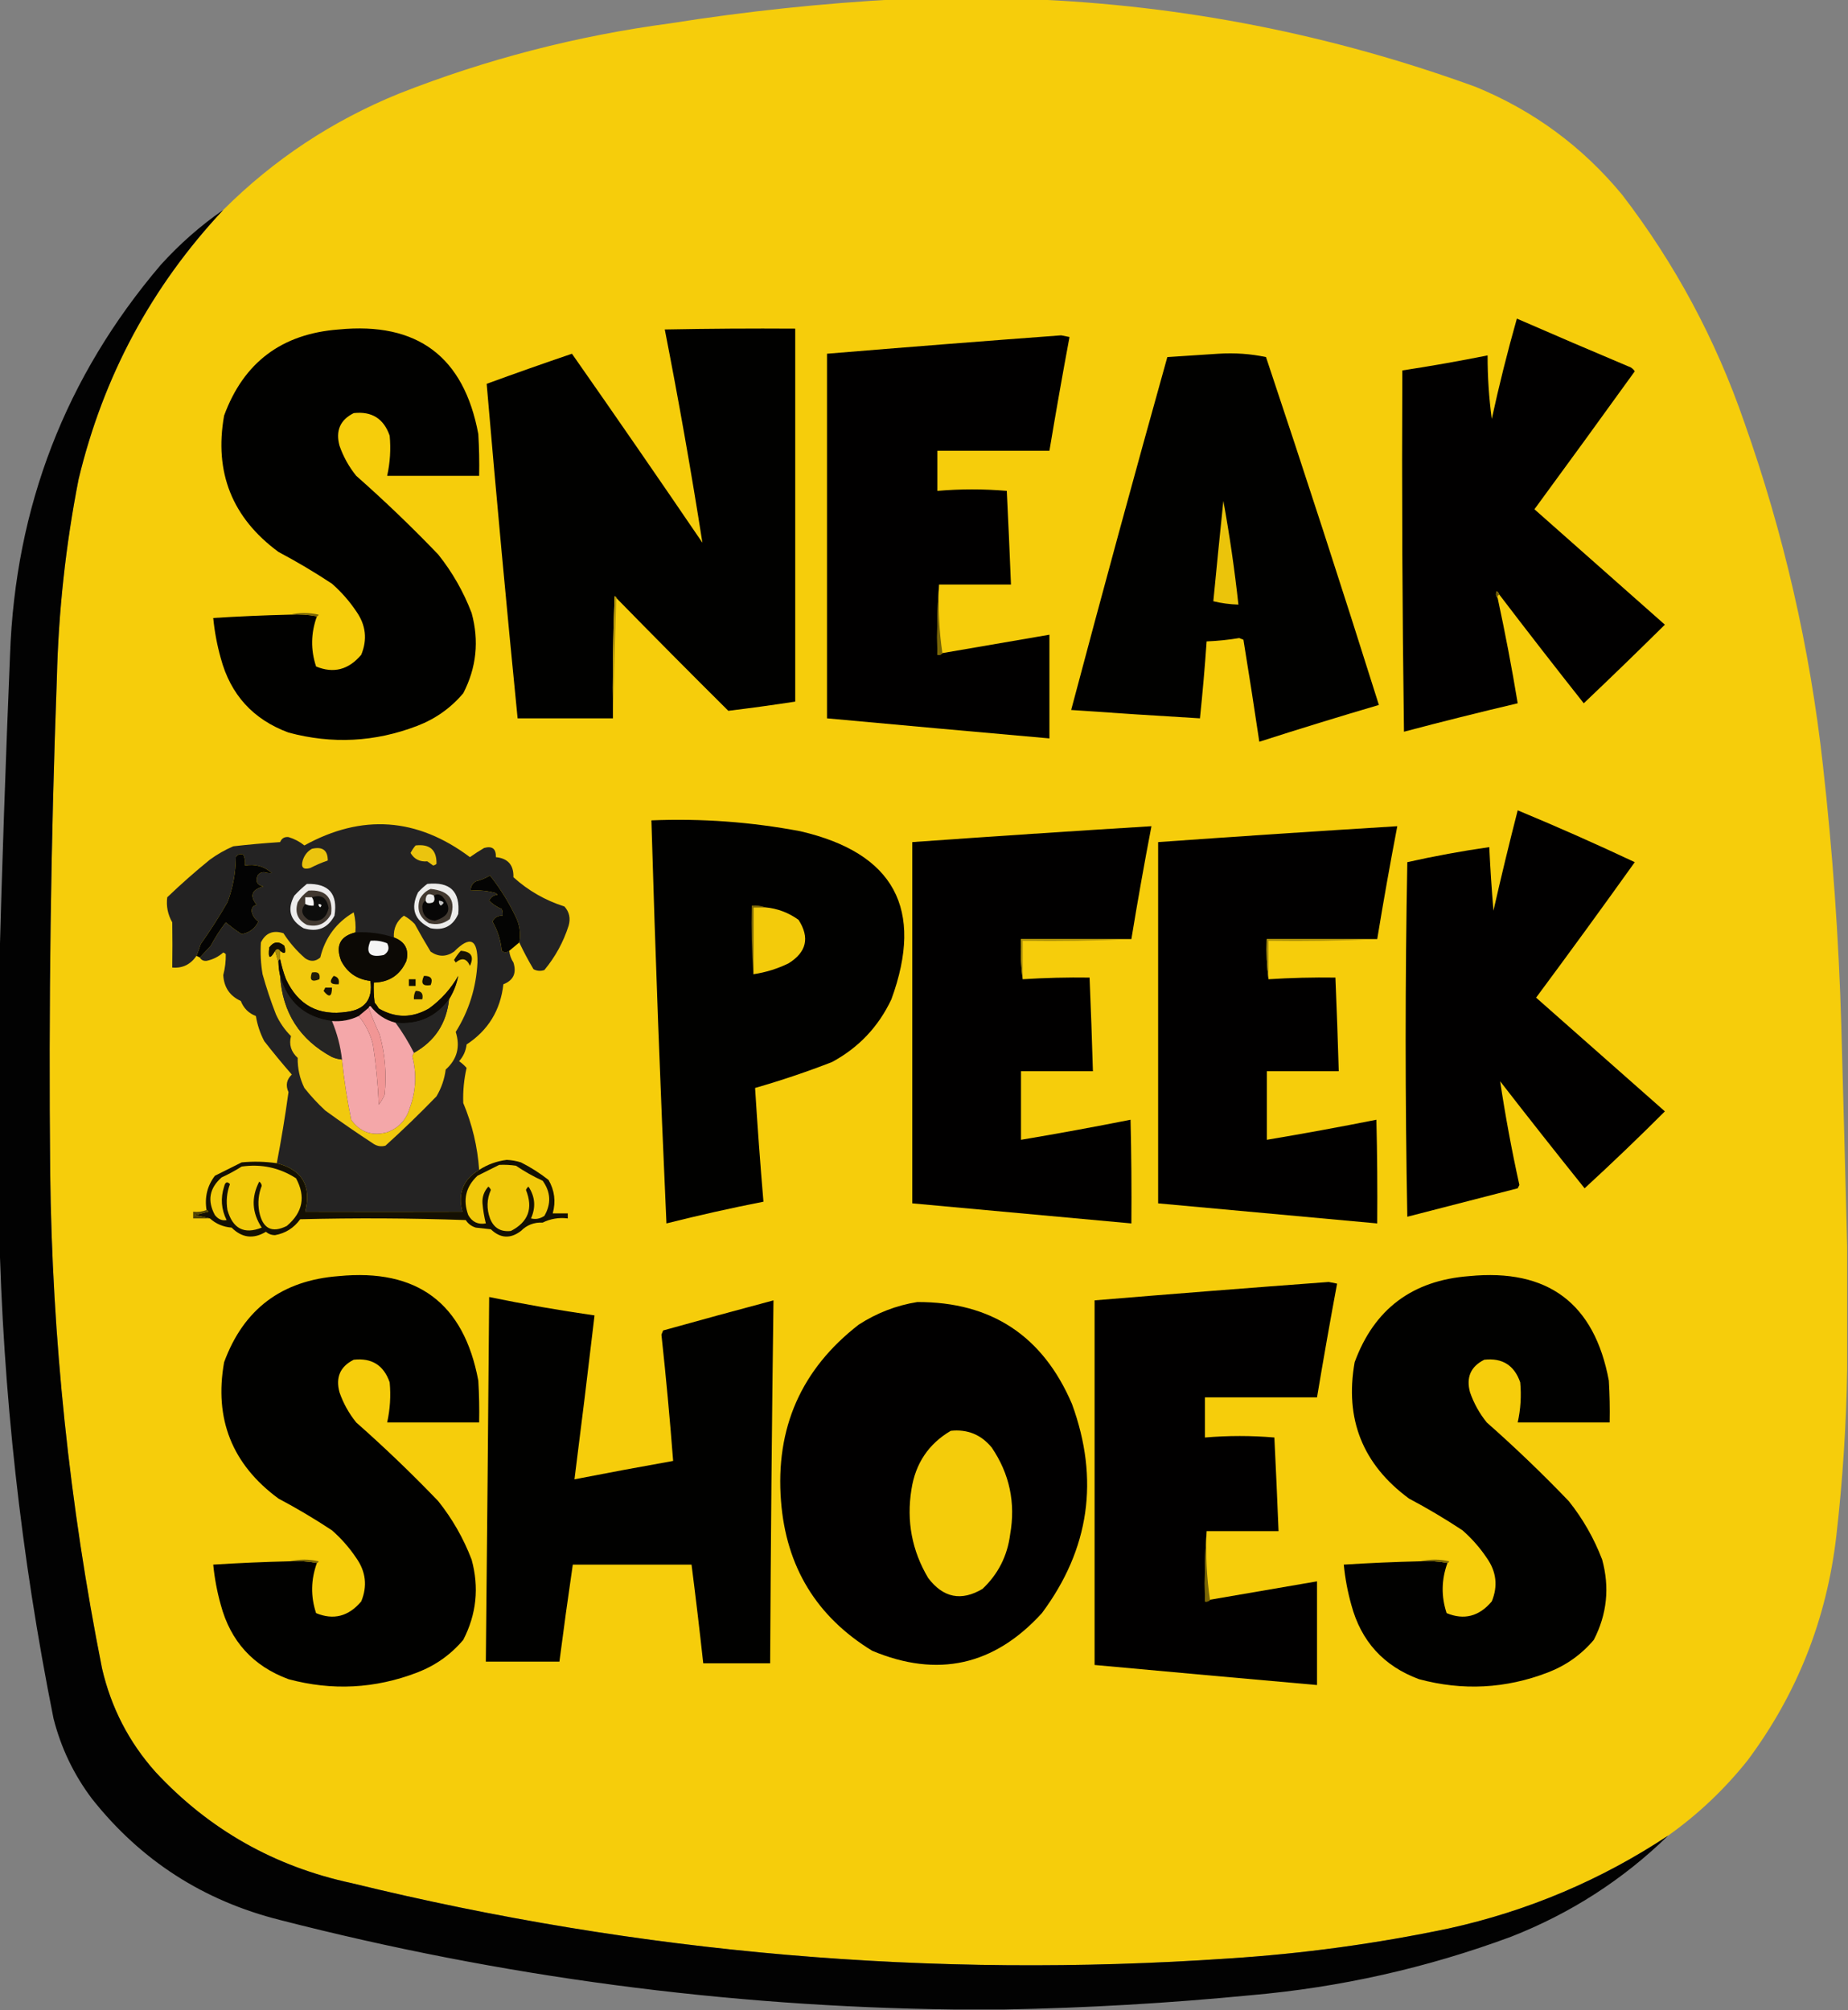 <?xml version="1.0" encoding="UTF-8"?>
<!DOCTYPE svg PUBLIC "-//W3C//DTD SVG 1.1//EN" "http://www.w3.org/Graphics/SVG/1.1/DTD/svg11.dtd">
<svg xmlns="http://www.w3.org/2000/svg" version="1.1" width="1105px" height="1202px" style="shape-rendering:geometricPrecision; text-rendering:geometricPrecision; image-rendering:optimizeQuality; fill-rule:evenodd; clip-rule:evenodd" xmlns:xlink="http://www.w3.org/1999/xlink">
<rect width="100%" height="100%" fill="#808080" stroke="none"/>
<g><path style="opacity:0.999" fill="#f6cd0b" d="M 537.5,-0.5 C 563.5,-0.5 589.5,-0.5 615.5,-0.5C 707.13,3.059 796.13,20.559 882.5,52C 917.037,66.202 946.204,87.702 970,116.5C 1001.59,157.661 1025.92,202.995 1043,252.5C 1066.57,318.993 1082.23,387.327 1090,457.5C 1095.83,509.346 1099.5,561.346 1101,613.5C 1102.22,657.662 1103.38,701.662 1104.5,745.5C 1104.5,769.833 1104.5,794.167 1104.5,818.5C 1104,851.785 1101.83,885.118 1098,918.5C 1092.25,968.115 1074.59,1012.78 1045,1052.5C 1031.22,1069.79 1015.38,1084.79 997.5,1097.5C 957.414,1124.04 913.747,1142.54 866.5,1153C 822.979,1162.15 778.979,1168.15 734.5,1171C 557.458,1183.12 382.791,1168.12 210.5,1126C 164.166,1116.09 125,1093.93 93,1059.5C 77.083,1041.67 66.416,1021 61,997.5C 41.498,899.478 31.164,800.478 30,700.5C 29.024,602.137 30.357,503.804 34,405.5C 34.973,365.436 39.306,325.769 47,286.5C 61.779,224.923 90.612,171.256 133.5,125.5C 163.662,95.392 198.662,72.225 238.5,56C 290.756,35.436 344.756,21.436 400.5,14C 446.07,6.777 491.737,1.944 537.5,-0.5 Z"/></g>
<g><path style="opacity:0.984" fill="#010100" d="M 133.5,125.5 C 90.612,171.256 61.779,224.923 47,286.5C 39.306,325.769 34.973,365.436 34,405.5C 30.357,503.804 29.024,602.137 30,700.5C 31.164,800.478 41.498,899.478 61,997.5C 66.416,1021 77.083,1041.67 93,1059.5C 125,1093.93 164.166,1116.09 210.5,1126C 382.791,1168.12 557.458,1183.12 734.5,1171C 778.979,1168.15 822.979,1162.15 866.5,1153C 913.747,1142.54 957.414,1124.04 997.5,1097.5C 970.415,1123.9 939.082,1144.07 903.5,1158C 853.111,1176.68 801.111,1188.35 747.5,1193C 698.452,1197.76 649.452,1200.59 600.5,1201.5C 590.5,1201.5 580.5,1201.5 570.5,1201.5C 434.161,1199.83 299.827,1182 167.5,1148C 121.63,1136.5 84.13,1112.33 55,1075.5C 44.137,1061.1 36.47,1045.1 32,1027.5C 12.516,930.315 1.683,832.315 -0.5,733.5C -0.5,682.833 -0.5,632.167 -0.5,581.5C 1.194,518.308 3.36,454.975 6,391.5C 9.137,303.034 39.137,225.367 96,158.5C 107.344,145.955 119.844,134.955 133.5,125.5 Z"/></g>
<g><path style="opacity:1" fill="#010000" d="M 896.5,355.5 C 896.217,354.711 895.717,354.044 895,353.5C 894.235,355.066 894.402,356.399 895.5,357.5C 900.013,378.4 904.013,399.4 907.5,420.5C 884.762,425.851 862.096,431.518 839.5,437.5C 838.5,365.503 838.167,293.503 838.5,221.5C 855.553,218.89 872.553,215.89 889.5,212.5C 889.472,225.22 890.305,237.887 892,250.5C 896.369,230.356 901.369,210.356 907,190.5C 929.093,200.129 951.26,209.629 973.5,219C 975.223,219.523 976.556,220.523 977.5,222C 957.628,249.571 937.628,277.071 917.5,304.5C 943.525,327.529 969.525,350.529 995.5,373.5C 979.512,389.321 963.345,404.988 947,420.5C 929.952,398.958 913.118,377.291 896.5,355.5 Z"/></g>
<g><path style="opacity:1" fill="#010100" d="M 173.5,367.5 C 179.026,367.179 184.36,367.512 189.5,368.5C 185.861,378.498 185.694,388.498 189,398.5C 199.438,402.815 208.438,400.482 216,391.5C 219.773,382.344 218.773,373.677 213,365.5C 208.911,359.407 204.078,353.907 198.5,349C 188.164,342.163 177.497,335.83 166.5,330C 138.813,309.616 127.98,282.449 134,248.5C 145.646,216.732 168.479,199.566 202.5,197C 249.54,192.392 277.373,213.225 286,259.5C 286.5,267.827 286.666,276.16 286.5,284.5C 268.167,284.5 249.833,284.5 231.5,284.5C 233.261,276.586 233.761,268.586 233,260.5C 229.454,250.295 222.287,245.795 211.5,247C 203.39,251.064 200.557,257.564 203,266.5C 205.286,273.07 208.619,279.07 213,284.5C 229.993,299.493 246.326,315.16 262,331.5C 270.465,342.091 277.131,353.758 282,366.5C 286.568,383.189 284.901,399.189 277,414.5C 269.544,423.32 260.377,429.82 249.5,434C 224.266,443.688 198.6,445.021 172.5,438C 151.338,430.17 137.838,415.337 132,393.5C 129.791,385.62 128.291,377.62 127.5,369.5C 142.819,368.538 158.152,367.871 173.5,367.5 Z"/></g>
<g><path style="opacity:1" fill="#010100" d="M 368.5,357.5 C 368.44,356.957 368.107,356.624 367.5,356.5C 366.5,380.824 366.167,405.158 366.5,429.5C 347.5,429.5 328.5,429.5 309.5,429.5C 302.88,362.847 296.713,296.181 291,229.5C 307.935,223.299 324.935,217.299 342,211.5C 368.247,248.993 394.247,286.659 420,324.5C 413.314,281.885 405.814,239.385 397.5,197C 423.498,196.5 449.498,196.333 475.5,196.5C 475.5,270.833 475.5,345.167 475.5,419.5C 462.149,421.54 448.815,423.373 435.5,425C 412.965,402.632 390.632,380.132 368.5,357.5 Z"/></g>
<g><path style="opacity:1" fill="#010000" d="M 561.5,349.5 C 560.504,363.323 560.171,377.323 560.5,391.5C 561.791,391.737 562.791,391.404 563.5,390.5C 584.842,386.831 606.176,383.165 627.5,379.5C 627.5,400.167 627.5,420.833 627.5,441.5C 583.165,437.583 538.832,433.583 494.5,429.5C 494.5,356.833 494.5,284.167 494.5,211.5C 541.134,207.631 587.8,203.964 634.5,200.5C 636.167,200.833 637.833,201.167 639.5,201.5C 635.29,224.131 631.29,246.797 627.5,269.5C 605.167,269.5 582.833,269.5 560.5,269.5C 560.5,277.5 560.5,285.5 560.5,293.5C 574.393,292.315 588.227,292.315 602,293.5C 602.924,312.166 603.758,330.833 604.5,349.5C 590.167,349.5 575.833,349.5 561.5,349.5 Z"/></g>
<g><path style="opacity:1" fill="#010100" d="M 728.5,211.5 C 738.263,210.876 747.763,211.543 757,213.5C 780.127,282.689 802.627,352.023 824.5,421.5C 800.567,428.533 776.734,435.867 753,443.5C 749.973,423.145 746.806,402.811 743.5,382.5C 742.667,382.167 741.833,381.833 741,381.5C 734.538,382.57 728.038,383.237 721.5,383.5C 720.431,398.856 719.098,414.189 717.5,429.5C 691.823,427.986 666.157,426.32 640.5,424.5C 659.195,354.054 678.362,283.721 698,213.5C 708.265,212.844 718.432,212.178 728.5,211.5 Z"/></g>
<g><path style="opacity:1" fill="#ebc40b" d="M 731.5,299.5 C 735.227,319.92 738.227,340.586 740.5,361.5C 735.425,361.351 730.425,360.685 725.5,359.5C 727.427,339.493 729.427,319.493 731.5,299.5 Z"/></g>
<g><path style="opacity:1" fill="#796505" d="M 561.5,349.5 C 560.851,363.541 561.518,377.208 563.5,390.5C 562.791,391.404 561.791,391.737 560.5,391.5C 560.171,377.323 560.504,363.323 561.5,349.5 Z"/></g>
<g><path style="opacity:1" fill="#6d5b05" d="M 896.5,355.5 C 895.662,355.842 895.328,356.508 895.5,357.5C 894.402,356.399 894.235,355.066 895,353.5C 895.717,354.044 896.217,354.711 896.5,355.5 Z"/></g>
<g><path style="opacity:1" fill="#b79808" d="M 368.5,357.5 C 367.833,381.5 367.167,405.5 366.5,429.5C 366.167,405.158 366.5,380.824 367.5,356.5C 368.107,356.624 368.44,356.957 368.5,357.5 Z"/></g>
<g><path style="opacity:1" fill="#7a6606" d="M 173.5,367.5 C 179.013,366.184 184.68,366.184 190.5,367.5C 190.376,368.107 190.043,368.44 189.5,368.5C 184.36,367.512 179.026,367.179 173.5,367.5 Z"/></g>
<g><path style="opacity:1" fill="#010000" d="M 907.5,484.5 C 931.137,494.322 954.47,504.656 977.5,515.5C 958.078,542.677 938.411,569.677 918.5,596.5C 944.141,619.138 969.808,641.805 995.5,664.5C 979.83,680.17 963.83,695.503 947.5,710.5C 930.507,689.335 913.673,668.001 897,646.5C 900.114,667.24 903.947,687.906 908.5,708.5C 908.167,709.167 907.833,709.833 907.5,710.5C 885.5,716.167 863.5,721.833 841.5,727.5C 840.167,656.833 840.167,586.167 841.5,515.5C 857.705,511.859 874.039,508.859 890.5,506.5C 891.096,519.178 891.929,531.845 893,544.5C 897.566,524.391 902.399,504.391 907.5,484.5 Z"/></g>
<g><path style="opacity:1" fill="#010100" d="M 389.5,490.5 C 419.431,489.277 449.098,491.443 478.5,497C 534.571,509.976 552.737,543.476 533,597.5C 525.276,613.891 513.442,626.391 497.5,635C 482.391,640.87 467.058,646.036 451.5,650.5C 452.901,673.179 454.568,695.846 456.5,718.5C 437.057,722.322 417.724,726.655 398.5,731.5C 394.834,651.191 391.834,570.858 389.5,490.5 Z"/></g>
<g><path style="opacity:1" fill="#242323" d="M 310.5,563.5 C 311.401,558.789 310.901,554.122 309,549.5C 304.67,540.164 299.336,531.498 293,523.5C 290.345,525.053 287.512,526.22 284.5,527C 282.393,528.264 281.393,530.097 281.5,532.5C 286.628,532.112 291.628,532.612 296.5,534C 296.833,534.333 297.167,534.667 297.5,535C 295.139,535.197 293.472,536.364 292.5,538.5C 294.633,540.668 297.133,542.334 300,543.5C 300.49,544.793 300.657,546.127 300.5,547.5C 297.686,547.403 295.686,548.569 294.5,551C 297.583,556.391 299.417,562.224 300,568.5C 301.49,569.728 302.99,569.728 304.5,568.5C 304.755,571.016 305.589,573.35 307,575.5C 308.994,581.839 306.994,586.172 301,588.5C 299.242,604.035 291.909,616.035 279,624.5C 278.553,628.353 277.053,631.686 274.5,634.5C 276.149,635.648 277.649,636.981 279,638.5C 277.422,645.363 276.755,652.363 277,659.5C 282.375,672.333 285.542,685.667 286.5,699.5C 276.918,705.231 273.585,713.564 276.5,724.5C 245.205,724.589 213.872,724.589 182.5,724.5C 186.371,709.072 180.704,699.405 165.5,695.5C 168.189,681.529 170.522,667.363 172.5,653C 170.674,648.966 171.341,645.466 174.5,642.5C 168.811,635.979 163.311,629.312 158,622.5C 155.534,617.768 153.867,612.768 153,607.5C 148.667,605.833 145.667,602.833 144,598.5C 137.408,595.496 133.908,590.33 133.5,583C 134.581,578.862 135.081,574.695 135,570.5C 134.586,570.043 134.086,569.709 133.5,569.5C 130.604,572.068 127.27,573.735 123.5,574.5C 121.645,574.66 120.312,573.993 119.5,572.5C 121.65,570.24 123.817,567.907 126,565.5C 128.633,560.546 131.633,555.88 135,551.5C 138.04,554.045 141.207,556.379 144.5,558.5C 149.141,557.686 152.474,555.186 154.5,551C 152.351,549.522 151.018,547.522 150.5,545C 150.354,542.812 151.354,541.479 153.5,541C 149.101,535.63 150.434,531.964 157.5,530C 153.81,529.31 152.643,527.143 154,523.5C 154.956,522.106 156.289,521.439 158,521.5C 159.55,521.95 161.05,522.117 162.5,522C 157.959,517.967 152.626,516.467 146.5,517.5C 146.756,515.208 146.423,513.041 145.5,511C 143.633,510.289 142.133,510.789 141,512.5C 140.949,521.81 139.282,530.81 136,539.5C 131.061,548.101 125.728,556.435 120,564.5C 119.256,566.9 118.423,569.233 117.5,571.5C 113.901,576.719 109.068,579.052 103,578.5C 103.133,569.505 103.133,560.505 103,551.5C 100.32,546.804 99.32,541.804 100,536.5C 108.152,528.686 116.652,521.186 125.5,514C 129.841,510.828 134.508,508.161 139.5,506C 148.794,504.945 158.127,504.112 167.5,503.5C 168.412,501.257 170.078,500.257 172.5,500.5C 176.048,501.573 179.215,503.24 182,505.5C 216.414,486.506 249.414,488.839 281,512.5C 283.732,510.548 286.565,508.715 289.5,507C 294.338,505.672 296.671,507.506 296.5,512.5C 303.711,513.213 307.211,517.213 307,524.5C 315.844,532.509 326.011,538.343 337.5,542C 340.428,545.257 341.262,549.091 340,553.5C 336.872,563.287 332.039,572.121 325.5,580C 323.231,580.758 321.064,580.591 319,579.5C 315.853,574.201 313.02,568.867 310.5,563.5 Z"/></g>
<g><path style="opacity:1" fill="#010000" d="M 676.5,561.5 C 654.5,561.5 632.5,561.5 610.5,561.5C 610.174,569.684 610.508,577.684 611.5,585.5C 624.813,584.642 638.147,584.309 651.5,584.5C 652.288,603.162 652.954,621.829 653.5,640.5C 639.167,640.5 624.833,640.5 610.5,640.5C 610.5,654.167 610.5,667.833 610.5,681.5C 632.423,677.822 654.256,673.822 676,669.5C 676.5,690.164 676.667,710.831 676.5,731.5C 632.834,727.5 589.167,723.5 545.5,719.5C 545.5,647.5 545.5,575.5 545.5,503.5C 593.161,500.103 640.827,496.936 688.5,494C 684.205,516.404 680.205,538.904 676.5,561.5 Z"/></g>
<g><path style="opacity:1" fill="#010000" d="M 823.5,561.5 C 801.5,561.5 779.5,561.5 757.5,561.5C 757.174,569.684 757.508,577.684 758.5,585.5C 771.813,584.642 785.147,584.309 798.5,584.5C 799.288,603.162 799.954,621.829 800.5,640.5C 786.167,640.5 771.833,640.5 757.5,640.5C 757.5,654.167 757.5,667.833 757.5,681.5C 779.423,677.822 801.256,673.822 823,669.5C 823.5,690.164 823.667,710.831 823.5,731.5C 779.834,727.5 736.167,723.5 692.5,719.5C 692.5,647.5 692.5,575.5 692.5,503.5C 740.161,500.103 787.827,496.936 835.5,494C 831.205,516.404 827.205,538.904 823.5,561.5 Z"/></g>
<g><path style="opacity:1" fill="#ebc40e" d="M 248.5,505.5 C 257.001,504.51 261.168,508.177 261,516.5C 260.439,517.022 259.772,517.355 259,517.5C 257.829,516.66 256.662,515.827 255.5,515C 251.012,515.391 247.679,513.725 245.5,510C 246.315,508.357 247.315,506.857 248.5,505.5 Z"/></g>
<g><path style="opacity:1" fill="#ebc40e" d="M 186.5,507.5 C 192.831,506.029 195.998,508.362 196,514.5C 192.382,515.754 188.882,517.254 185.5,519C 181.333,520.167 179.833,518.667 181,514.5C 181.967,511.379 183.8,509.046 186.5,507.5 Z"/></g>
<g><path style="opacity:1" fill="#030303" d="M 119.5,572.5 C 118.833,572.167 118.167,571.833 117.5,571.5C 118.423,569.233 119.256,566.9 120,564.5C 125.728,556.435 131.061,548.101 136,539.5C 139.282,530.81 140.949,521.81 141,512.5C 142.133,510.789 143.633,510.289 145.5,511C 146.423,513.041 146.756,515.208 146.5,517.5C 152.626,516.467 157.959,517.967 162.5,522C 161.05,522.117 159.55,521.95 158,521.5C 156.289,521.439 154.956,522.106 154,523.5C 152.643,527.143 153.81,529.31 157.5,530C 150.434,531.964 149.101,535.63 153.5,541C 151.354,541.479 150.354,542.812 150.5,545C 151.018,547.522 152.351,549.522 154.5,551C 152.474,555.186 149.141,557.686 144.5,558.5C 141.207,556.379 138.04,554.045 135,551.5C 131.633,555.88 128.633,560.546 126,565.5C 123.817,567.907 121.65,570.24 119.5,572.5 Z"/></g>
<g><path style="opacity:1" fill="#040403" d="M 310.5,563.5 C 308.5,565.167 306.5,566.833 304.5,568.5C 302.99,569.728 301.49,569.728 300,568.5C 299.417,562.224 297.583,556.391 294.5,551C 295.686,548.569 297.686,547.403 300.5,547.5C 300.657,546.127 300.49,544.793 300,543.5C 297.133,542.334 294.633,540.668 292.5,538.5C 293.472,536.364 295.139,535.197 297.5,535C 297.167,534.667 296.833,534.333 296.5,534C 291.628,532.612 286.628,532.112 281.5,532.5C 281.393,530.097 282.393,528.264 284.5,527C 287.512,526.22 290.345,525.053 293,523.5C 299.336,531.498 304.67,540.164 309,549.5C 310.901,554.122 311.401,558.789 310.5,563.5 Z"/></g>
<g><path style="opacity:1" fill="#edecec" d="M 183.5,528.5 C 196.636,528.139 202.136,534.472 200,547.5C 195.968,555.037 189.802,557.537 181.5,555C 173.386,550.272 171.553,543.772 176,535.5C 178.396,532.933 180.896,530.6 183.5,528.5 Z"/></g>
<g><path style="opacity:1" fill="#ececeb" d="M 255.5,528.5 C 269.121,527.034 275.288,533.034 274,546.5C 270.802,553.683 265.302,556.516 257.5,555C 247.746,550.33 245.246,543.164 250,533.5C 251.73,531.598 253.563,529.931 255.5,528.5 Z"/></g>
<g><path style="opacity:1" fill="#413830" d="M 184.5,532.5 C 194.647,531.824 199.147,536.49 198,546.5C 194.867,552.327 190.034,554.493 183.5,553C 177.975,550.081 176.142,545.581 178,539.5C 179.694,536.642 181.861,534.309 184.5,532.5 Z"/></g>
<g><path style="opacity:1" fill="#423930" d="M 257.5,531.5 C 269.24,532.669 273.073,538.669 269,549.5C 265.319,552.36 261.152,553.193 256.5,552C 250.891,548.723 249.058,543.89 251,537.5C 252.494,534.686 254.66,532.686 257.5,531.5 Z"/></g>
<g><path style="opacity:1" fill="#eaeaea" d="M 259.5,535.5 C 260.583,538.925 259.249,540.425 255.5,540C 254.944,539.617 254.611,539.117 254.5,538.5C 254.525,534.716 256.192,533.716 259.5,535.5 Z"/></g>
<g><path style="opacity:1" fill="#0d0d0c" d="M 186.5,536.5 C 192.135,534.58 195.468,536.747 196.5,543C 195.008,549.418 191.008,551.751 184.5,550C 180.293,547.228 179.627,544.061 182.5,540.5C 184.042,541.301 185.708,541.634 187.5,541.5C 187.784,539.585 187.451,537.919 186.5,536.5 Z"/></g>
<g><path style="opacity:1" fill="#070606" d="M 254.5,538.5 C 254.611,539.117 254.944,539.617 255.5,540C 259.249,540.425 260.583,538.925 259.5,535.5C 261.089,534.379 262.756,534.546 264.5,536C 270.447,542.969 268.947,547.802 260,550.5C 255.03,549.862 252.53,547.029 252.5,542C 252.608,540.319 253.275,539.152 254.5,538.5 Z"/></g>
<g><path style="opacity:1" fill="#f6f5f5" d="M 186.5,536.5 C 187.451,537.919 187.784,539.585 187.5,541.5C 185.708,541.634 184.042,541.301 182.5,540.5C 182.5,539.167 182.5,537.833 182.5,536.5C 183.833,536.5 185.167,536.5 186.5,536.5 Z"/></g>
<g><path style="opacity:1" fill="#c4c4c4" d="M 262.5,538.5 C 265.674,538.952 266.007,539.952 263.5,541.5C 262.614,540.675 262.281,539.675 262.5,538.5 Z"/></g>
<g><path style="opacity:1" fill="#eff0ef" d="M 190.5,540.5 C 192.337,540.639 192.67,541.306 191.5,542.5C 190.702,542.043 190.369,541.376 190.5,540.5 Z"/></g>
<g><path style="opacity:1" fill="#796506" d="M 457.5,542.5 C 455.167,542.5 452.833,542.5 450.5,542.5C 450.5,555.833 450.5,569.167 450.5,582.5C 449.504,569.01 449.171,555.344 449.5,541.5C 452.385,541.194 455.052,541.527 457.5,542.5 Z"/></g>
<g><path style="opacity:1" fill="#f3cb0b" d="M 457.5,542.5 C 464.863,543.173 471.53,545.673 477.5,550C 484.298,560.618 482.298,569.285 471.5,576C 464.823,579.252 457.823,581.419 450.5,582.5C 450.5,569.167 450.5,555.833 450.5,542.5C 452.833,542.5 455.167,542.5 457.5,542.5 Z"/></g>
<g><path style="opacity:1" fill="#f1c90e" d="M 212.5,557.5 C 203.343,559.814 200.509,565.48 204,574.5C 207.723,581.609 213.556,585.609 221.5,586.5C 222.974,597.406 218.307,603.572 207.5,605C 190.496,607.581 178.33,601.081 171,585.5C 169.523,581.57 168.356,577.57 167.5,573.5C 167.5,571.833 167.5,570.167 167.5,568.5C 170.395,570.859 171.228,569.859 170,565.5C 166.626,562.595 163.626,562.928 161,566.5C 160.207,573.198 161.374,573.865 164.5,568.5C 165.167,570.833 165.833,573.167 166.5,575.5C 166.575,578.206 166.908,580.873 167.5,583.5C 168.879,605.433 179.213,621.6 198.5,632C 200.436,632.813 202.436,633.313 204.5,633.5C 205.711,645.537 207.545,657.537 210,669.5C 215.278,676.928 222.445,679.428 231.5,677C 238.372,674.456 242.872,669.622 245,662.5C 248.75,652.271 249.25,641.937 246.5,631.5C 246.863,630.817 247.196,630.15 247.5,629.5C 259.982,622.562 266.982,611.895 268.5,597.5C 271.217,593.084 273.051,588.417 274,583.5C 269.591,591.244 263.758,597.744 256.5,603C 246.444,608.789 236.444,608.789 226.5,603C 225.789,601.745 224.956,600.579 224,599.5C 223.501,595.514 223.334,591.514 223.5,587.5C 232.766,587.286 239.266,582.952 243,574.5C 244.663,567.651 242.163,562.984 235.5,560.5C 235.201,555.046 237.201,550.713 241.5,547.5C 243.937,548.803 246.104,550.47 248,552.5C 251.04,558.082 254.207,563.582 257.5,569C 262.133,572.212 266.8,572.212 271.5,569C 281.063,559.275 285.73,561.441 285.5,575.5C 284.737,590.507 280.404,604.341 272.5,617C 275.317,625.905 273.317,633.405 266.5,639.5C 265.764,645.207 263.931,650.541 261,655.5C 251.137,665.697 240.971,675.53 230.5,685C 228.029,685.706 225.695,685.373 223.5,684C 213.659,677.58 203.993,670.913 194.5,664C 189.966,659.801 185.799,655.301 182,650.5C 179.232,644.845 177.898,638.845 178,632.5C 174.023,628.902 172.69,624.569 174,619.5C 170.22,615.718 167.22,611.384 165,606.5C 161.933,598.632 159.266,590.632 157,582.5C 155.935,576.189 155.602,569.856 156,563.5C 158.815,557.831 163.315,555.998 169.5,558C 173.086,563.591 177.42,568.591 182.5,573C 185.665,575.13 188.665,574.963 191.5,572.5C 194.414,560.604 201.08,551.604 211.5,545.5C 212.491,549.445 212.824,553.445 212.5,557.5 Z"/></g>
<g><path style="opacity:1" fill="#0c0905" d="M 212.5,557.5 C 220.381,557.028 228.047,558.028 235.5,560.5C 242.163,562.984 244.663,567.651 243,574.5C 239.266,582.952 232.766,587.286 223.5,587.5C 223.334,591.514 223.501,595.514 224,599.5C 224.956,600.579 225.789,601.745 226.5,603C 236.444,608.789 246.444,608.789 256.5,603C 263.758,597.744 269.591,591.244 274,583.5C 273.051,588.417 271.217,593.084 268.5,597.5C 260.553,608.136 249.886,612.802 236.5,611.5C 230.35,609.923 225.35,606.589 221.5,601.5C 220.893,601.624 220.56,601.957 220.5,602.5C 218.475,604.196 216.475,605.863 214.5,607.5C 209.47,609.95 204.136,610.95 198.5,610.5C 182.271,608.271 171.938,599.271 167.5,583.5C 166.908,580.873 166.575,578.206 166.5,575.5C 166.328,574.508 166.662,573.842 167.5,573.5C 168.356,577.57 169.523,581.57 171,585.5C 178.33,601.081 190.496,607.581 207.5,605C 218.307,603.572 222.974,597.406 221.5,586.5C 213.556,585.609 207.723,581.609 204,574.5C 200.509,565.48 203.343,559.814 212.5,557.5 Z"/></g>
<g><path style="opacity:1" fill="#aa8e08" d="M 676.5,561.5 C 655.006,562.497 633.34,562.831 611.5,562.5C 611.5,570.167 611.5,577.833 611.5,585.5C 610.508,577.684 610.174,569.684 610.5,561.5C 632.5,561.5 654.5,561.5 676.5,561.5 Z"/></g>
<g><path style="opacity:1" fill="#aa8e08" d="M 823.5,561.5 C 802.006,562.497 780.34,562.831 758.5,562.5C 758.5,570.167 758.5,577.833 758.5,585.5C 757.508,577.684 757.174,569.684 757.5,561.5C 779.5,561.5 801.5,561.5 823.5,561.5 Z"/></g>
<g><path style="opacity:1" fill="#f5f5f5" d="M 221.5,562.5 C 224.978,562.184 228.312,562.684 231.5,564C 233.028,566.881 232.362,569.214 229.5,571C 221.076,572.76 218.409,569.927 221.5,562.5 Z"/></g>
<g><path style="opacity:1" fill="#120e01" d="M 167.5,568.5 C 166.5,567.167 165.5,567.167 164.5,568.5C 161.374,573.865 160.207,573.198 161,566.5C 163.626,562.928 166.626,562.595 170,565.5C 171.228,569.859 170.395,570.859 167.5,568.5 Z"/></g>
<g><path style="opacity:1" fill="#a98d08" d="M 164.5,568.5 C 165.5,567.167 166.5,567.167 167.5,568.5C 167.5,570.167 167.5,571.833 167.5,573.5C 166.662,573.842 166.328,574.508 166.5,575.5C 165.833,573.167 165.167,570.833 164.5,568.5 Z"/></g>
<g><path style="opacity:1" fill="#191404" d="M 275.5,568.5 C 281.789,568.934 283.622,571.934 281,577.5C 279.082,573.069 276.249,572.402 272.5,575.5C 272.167,575 271.833,574.5 271.5,574C 272.65,572.019 273.984,570.186 275.5,568.5 Z"/></g>
<g><path style="opacity:1" fill="#231d08" d="M 186.5,581.5 C 190.138,580.737 191.638,582.07 191,585.5C 186.415,587.413 184.915,586.079 186.5,581.5 Z"/></g>
<g><path style="opacity:1" fill="#151104" d="M 199.5,583.5 C 202.084,584.048 203.084,585.715 202.5,588.5C 197.503,588.779 196.503,587.113 199.5,583.5 Z"/></g>
<g><path style="opacity:1" fill="#130f03" d="M 253.5,583.5 C 257.701,583.426 259.035,585.259 257.5,589C 252.728,589.81 251.395,587.977 253.5,583.5 Z"/></g>
<g><path style="opacity:1" fill="#110d03" d="M 244.5,585.5 C 245.833,585.5 247.167,585.5 248.5,585.5C 248.5,586.833 248.5,588.167 248.5,589.5C 247.167,589.5 245.833,589.5 244.5,589.5C 244.5,588.167 244.5,586.833 244.5,585.5 Z"/></g>
<g><path style="opacity:1" fill="#262523" d="M 167.5,583.5 C 171.938,599.271 182.271,608.271 198.5,610.5C 201.592,617.866 203.592,625.533 204.5,633.5C 202.436,633.313 200.436,632.813 198.5,632C 179.213,621.6 168.879,605.433 167.5,583.5 Z"/></g>
<g><path style="opacity:1" fill="#171204" d="M 194.5,590.5 C 195.833,590.5 197.167,590.5 198.5,590.5C 198.465,596.024 196.799,596.691 193.5,592.5C 193.863,591.817 194.196,591.15 194.5,590.5 Z"/></g>
<g><path style="opacity:1" fill="#1c1706" d="M 248.5,592.5 C 251.91,592.384 253.244,594.05 252.5,597.5C 250.833,597.5 249.167,597.5 247.5,597.5C 247.366,595.708 247.699,594.042 248.5,592.5 Z"/></g>
<g><path style="opacity:1" fill="#252423" d="M 268.5,597.5 C 266.982,611.895 259.982,622.562 247.5,629.5C 244.363,623.235 240.696,617.235 236.5,611.5C 249.886,612.802 260.553,608.136 268.5,597.5 Z"/></g>
<g><path style="opacity:1" fill="#f4a7a9" d="M 236.5,611.5 C 240.696,617.235 244.363,623.235 247.5,629.5C 247.196,630.15 246.863,630.817 246.5,631.5C 249.25,641.937 248.75,652.271 245,662.5C 242.872,669.622 238.372,674.456 231.5,677C 222.445,679.428 215.278,676.928 210,669.5C 207.545,657.537 205.711,645.537 204.5,633.5C 203.592,625.533 201.592,617.866 198.5,610.5C 204.136,610.95 209.47,609.95 214.5,607.5C 218.556,612.469 221.39,618.136 223,624.5C 224.831,636.425 225.997,648.425 226.5,660.5C 227.919,658.664 229.086,656.664 230,654.5C 231.282,642.294 230.282,630.294 227,618.5C 224.52,613.218 222.353,607.885 220.5,602.5C 220.56,601.957 220.893,601.624 221.5,601.5C 225.35,606.589 230.35,609.923 236.5,611.5 Z"/></g>
<g><path style="opacity:1" fill="#f19695" d="M 220.5,602.5 C 222.353,607.885 224.52,613.218 227,618.5C 230.282,630.294 231.282,642.294 230,654.5C 229.086,656.664 227.919,658.664 226.5,660.5C 225.997,648.425 224.831,636.425 223,624.5C 221.39,618.136 218.556,612.469 214.5,607.5C 216.475,605.863 218.475,604.196 220.5,602.5 Z"/></g>
<g><path style="opacity:1" fill="#141003" d="M 125.5,728.5 C 122.642,727.834 119.642,727.167 116.5,726.5C 119.167,725.833 121.833,725.167 124.5,724.5C 124.376,723.893 124.043,723.56 123.5,723.5C 122.266,715.866 123.933,709.032 128.5,703C 133.833,700.333 139.167,697.667 144.5,695C 151.528,694.325 158.528,694.492 165.5,695.5C 180.704,699.405 186.371,709.072 182.5,724.5C 213.872,724.589 245.205,724.589 276.5,724.5C 273.585,713.564 276.918,705.231 286.5,699.5C 291.51,696.249 297.01,694.249 303,693.5C 305.898,693.637 308.731,694.137 311.5,695C 317.345,697.95 322.845,701.45 328,705.5C 331.618,711.787 332.451,718.454 330.5,725.5C 333.5,725.5 336.5,725.5 339.5,725.5C 339.5,726.5 339.5,727.5 339.5,728.5C 334.154,727.854 329.154,728.688 324.5,731C 319.354,730.763 315.021,732.429 311.5,736C 305.191,740.802 299.191,740.469 293.5,735C 290.5,734.667 287.5,734.333 284.5,734C 281.924,733.218 279.924,731.718 278.5,729.5C 245.505,728.333 212.505,728.167 179.5,729C 175.729,734.213 170.729,737.38 164.5,738.5C 162.407,738.514 160.574,737.848 159,736.5C 151.507,741.001 144.674,740.168 138.5,734C 133.483,733.611 129.15,731.777 125.5,728.5 Z"/></g>
<g><path style="opacity:1" fill="#f1c90b" d="M 298.5,696.5 C 301.85,696.335 305.183,696.502 308.5,697C 313.597,700.433 318.931,703.433 324.5,706C 329.345,712.783 329.678,719.783 325.5,727C 322.909,728.718 320.242,729.218 317.5,728.5C 320.483,721.854 319.983,715.521 316,709.5C 315.308,710.025 314.808,710.692 314.5,711.5C 318.905,722.457 315.905,730.623 305.5,736C 299.393,736.698 295.226,734.198 293,728.5C 290.883,722.72 291.05,717.053 293.5,711.5C 293.192,710.692 292.692,710.025 292,709.5C 289.42,712.328 288.254,715.662 288.5,719.5C 288.85,723.565 289.517,727.565 290.5,731.5C 285.806,732.3 282.306,730.633 280,726.5C 276.669,717.403 278.503,709.569 285.5,703C 289.894,700.803 294.227,698.636 298.5,696.5 Z"/></g>
<g><path style="opacity:1" fill="#f2ca0b" d="M 144.5,697.5 C 156.295,695.824 167.129,698.158 177,704.5C 182.911,715.396 181.078,724.896 171.5,733C 162.568,737.472 157.068,734.638 155,724.5C 154.042,719.161 154.542,713.994 156.5,709C 156.37,707.941 155.87,707.108 155,706.5C 150.132,715.951 150.632,725.117 156.5,734C 146.036,738.184 139.202,734.684 136,723.5C 135.119,718.192 135.619,713.025 137.5,708C 135.836,706.233 134.669,706.733 134,709.5C 131.787,716.366 132.287,723.033 135.5,729.5C 132.795,729.998 130.462,728.998 128.5,726.5C 123.853,717.941 125.186,710.441 132.5,704C 136.69,702.074 140.69,699.907 144.5,697.5 Z"/></g>
<g><path style="opacity:1" fill="#514405" d="M 123.5,723.5 C 124.043,723.56 124.376,723.893 124.5,724.5C 121.833,725.167 119.167,725.833 116.5,726.5C 119.642,727.167 122.642,727.834 125.5,728.5C 122.167,728.5 118.833,728.5 115.5,728.5C 115.5,727.167 115.5,725.833 115.5,724.5C 118.385,724.806 121.052,724.473 123.5,723.5 Z"/></g>
<g><path style="opacity:1" fill="#010100" d="M 173.5,933.5 C 179.026,933.179 184.36,933.512 189.5,934.5C 185.861,944.498 185.694,954.498 189,964.5C 199.438,968.815 208.438,966.482 216,957.5C 219.773,948.344 218.773,939.677 213,931.5C 208.911,925.407 204.078,919.907 198.5,915C 188.164,908.163 177.497,901.83 166.5,896C 138.813,875.616 127.98,848.449 134,814.5C 145.646,782.732 168.479,765.566 202.5,763C 249.54,758.392 277.373,779.225 286,825.5C 286.5,833.827 286.666,842.16 286.5,850.5C 268.167,850.5 249.833,850.5 231.5,850.5C 233.261,842.586 233.761,834.586 233,826.5C 229.454,816.295 222.287,811.795 211.5,813C 203.39,817.064 200.557,823.564 203,832.5C 205.286,839.07 208.619,845.07 213,850.5C 229.993,865.493 246.326,881.16 262,897.5C 270.465,908.091 277.131,919.758 282,932.5C 286.568,949.189 284.901,965.189 277,980.5C 269.544,989.32 260.377,995.82 249.5,1000C 224.266,1009.69 198.6,1011.02 172.5,1004C 151.338,996.17 137.838,981.337 132,959.5C 129.791,951.62 128.291,943.62 127.5,935.5C 142.819,934.538 158.152,933.871 173.5,933.5 Z"/></g>
<g><path style="opacity:1" fill="#010100" d="M 849.5,933.5 C 855.026,933.179 860.36,933.512 865.5,934.5C 861.861,944.498 861.694,954.498 865,964.5C 875.438,968.815 884.438,966.482 892,957.5C 895.773,948.344 894.773,939.677 889,931.5C 884.911,925.407 880.078,919.907 874.5,915C 864.164,908.163 853.497,901.83 842.5,896C 814.813,875.616 803.98,848.449 810,814.5C 821.646,782.732 844.479,765.566 878.5,763C 925.54,758.392 953.373,779.225 962,825.5C 962.5,833.827 962.666,842.16 962.5,850.5C 944.167,850.5 925.833,850.5 907.5,850.5C 909.261,842.586 909.761,834.586 909,826.5C 905.454,816.295 898.287,811.795 887.5,813C 879.39,817.064 876.557,823.564 879,832.5C 881.286,839.07 884.619,845.07 889,850.5C 905.993,865.493 922.326,881.16 938,897.5C 946.465,908.091 953.131,919.758 958,932.5C 962.568,949.189 960.901,965.189 953,980.5C 945.544,989.32 936.377,995.82 925.5,1000C 900.266,1009.69 874.6,1011.02 848.5,1004C 827.338,996.17 813.838,981.337 808,959.5C 805.791,951.62 804.291,943.62 803.5,935.5C 818.819,934.538 834.152,933.871 849.5,933.5 Z"/></g>
<g><path style="opacity:1" fill="#010000" d="M 721.5,915.5 C 720.504,929.323 720.171,943.323 720.5,957.5C 721.791,957.737 722.791,957.404 723.5,956.5C 744.842,952.831 766.176,949.165 787.5,945.5C 787.5,966.167 787.5,986.833 787.5,1007.5C 743.165,1003.58 698.832,999.583 654.5,995.5C 654.5,922.833 654.5,850.167 654.5,777.5C 701.134,773.631 747.8,769.964 794.5,766.5C 796.167,766.833 797.833,767.167 799.5,767.5C 795.29,790.131 791.29,812.797 787.5,835.5C 765.167,835.5 742.833,835.5 720.5,835.5C 720.5,843.5 720.5,851.5 720.5,859.5C 734.393,858.315 748.227,858.315 762,859.5C 762.924,878.166 763.758,896.833 764.5,915.5C 750.167,915.5 735.833,915.5 721.5,915.5 Z"/></g>
<g><path style="opacity:1" fill="#010100" d="M 292.5,775.5 C 313.379,779.809 334.379,783.475 355.5,786.5C 351.663,819.197 347.663,851.864 343.5,884.5C 363.133,880.675 382.799,877.009 402.5,873.5C 400.558,848.3 398.224,823.133 395.5,798C 395.833,797.167 396.167,796.333 396.5,795.5C 418.472,789.373 440.472,783.373 462.5,777.5C 461.539,849.83 460.873,922.163 460.5,994.5C 447.167,994.5 433.833,994.5 420.5,994.5C 418.346,974.803 416.013,955.136 413.5,935.5C 389.833,935.5 366.167,935.5 342.5,935.5C 339.67,954.81 337.003,974.144 334.5,993.5C 319.833,993.5 305.167,993.5 290.5,993.5C 291.247,920.834 291.914,848.167 292.5,775.5 Z"/></g>
<g><path style="opacity:1" fill="#010000" d="M 548.5,778.5 C 592.742,778.378 623.575,798.711 641,839.5C 657.469,884.553 651.469,926.219 623,964.5C 594.422,995.882 560.588,1003.38 521.5,987C 488.208,966.617 470.042,936.784 467,897.5C 463.598,853.819 479.098,818.652 513.5,792C 524.337,785.005 536.003,780.505 548.5,778.5 Z"/></g>
<g><path style="opacity:1" fill="#f4cc0b" d="M 568.5,855.5 C 578.488,854.439 586.655,857.772 593,865.5C 603.683,881.243 607.35,898.577 604,917.5C 602.328,930.345 596.828,941.179 587.5,950C 574.83,957.543 563.997,955.376 555,943.5C 545.279,927.153 541.946,909.487 545,890.5C 547.407,874.972 555.241,863.305 568.5,855.5 Z"/></g>
<g><path style="opacity:1" fill="#796505" d="M 721.5,915.5 C 720.851,929.541 721.518,943.208 723.5,956.5C 722.791,957.404 721.791,957.737 720.5,957.5C 720.171,943.323 720.504,929.323 721.5,915.5 Z"/></g>
<g><path style="opacity:1" fill="#7a6606" d="M 173.5,933.5 C 179.013,932.184 184.68,932.184 190.5,933.5C 190.376,934.107 190.043,934.44 189.5,934.5C 184.36,933.512 179.026,933.179 173.5,933.5 Z"/></g>
<g><path style="opacity:1" fill="#7a6606" d="M 849.5,933.5 C 855.013,932.184 860.68,932.184 866.5,933.5C 866.376,934.107 866.043,934.44 865.5,934.5C 860.36,933.512 855.026,933.179 849.5,933.5 Z"/></g>
</svg>
